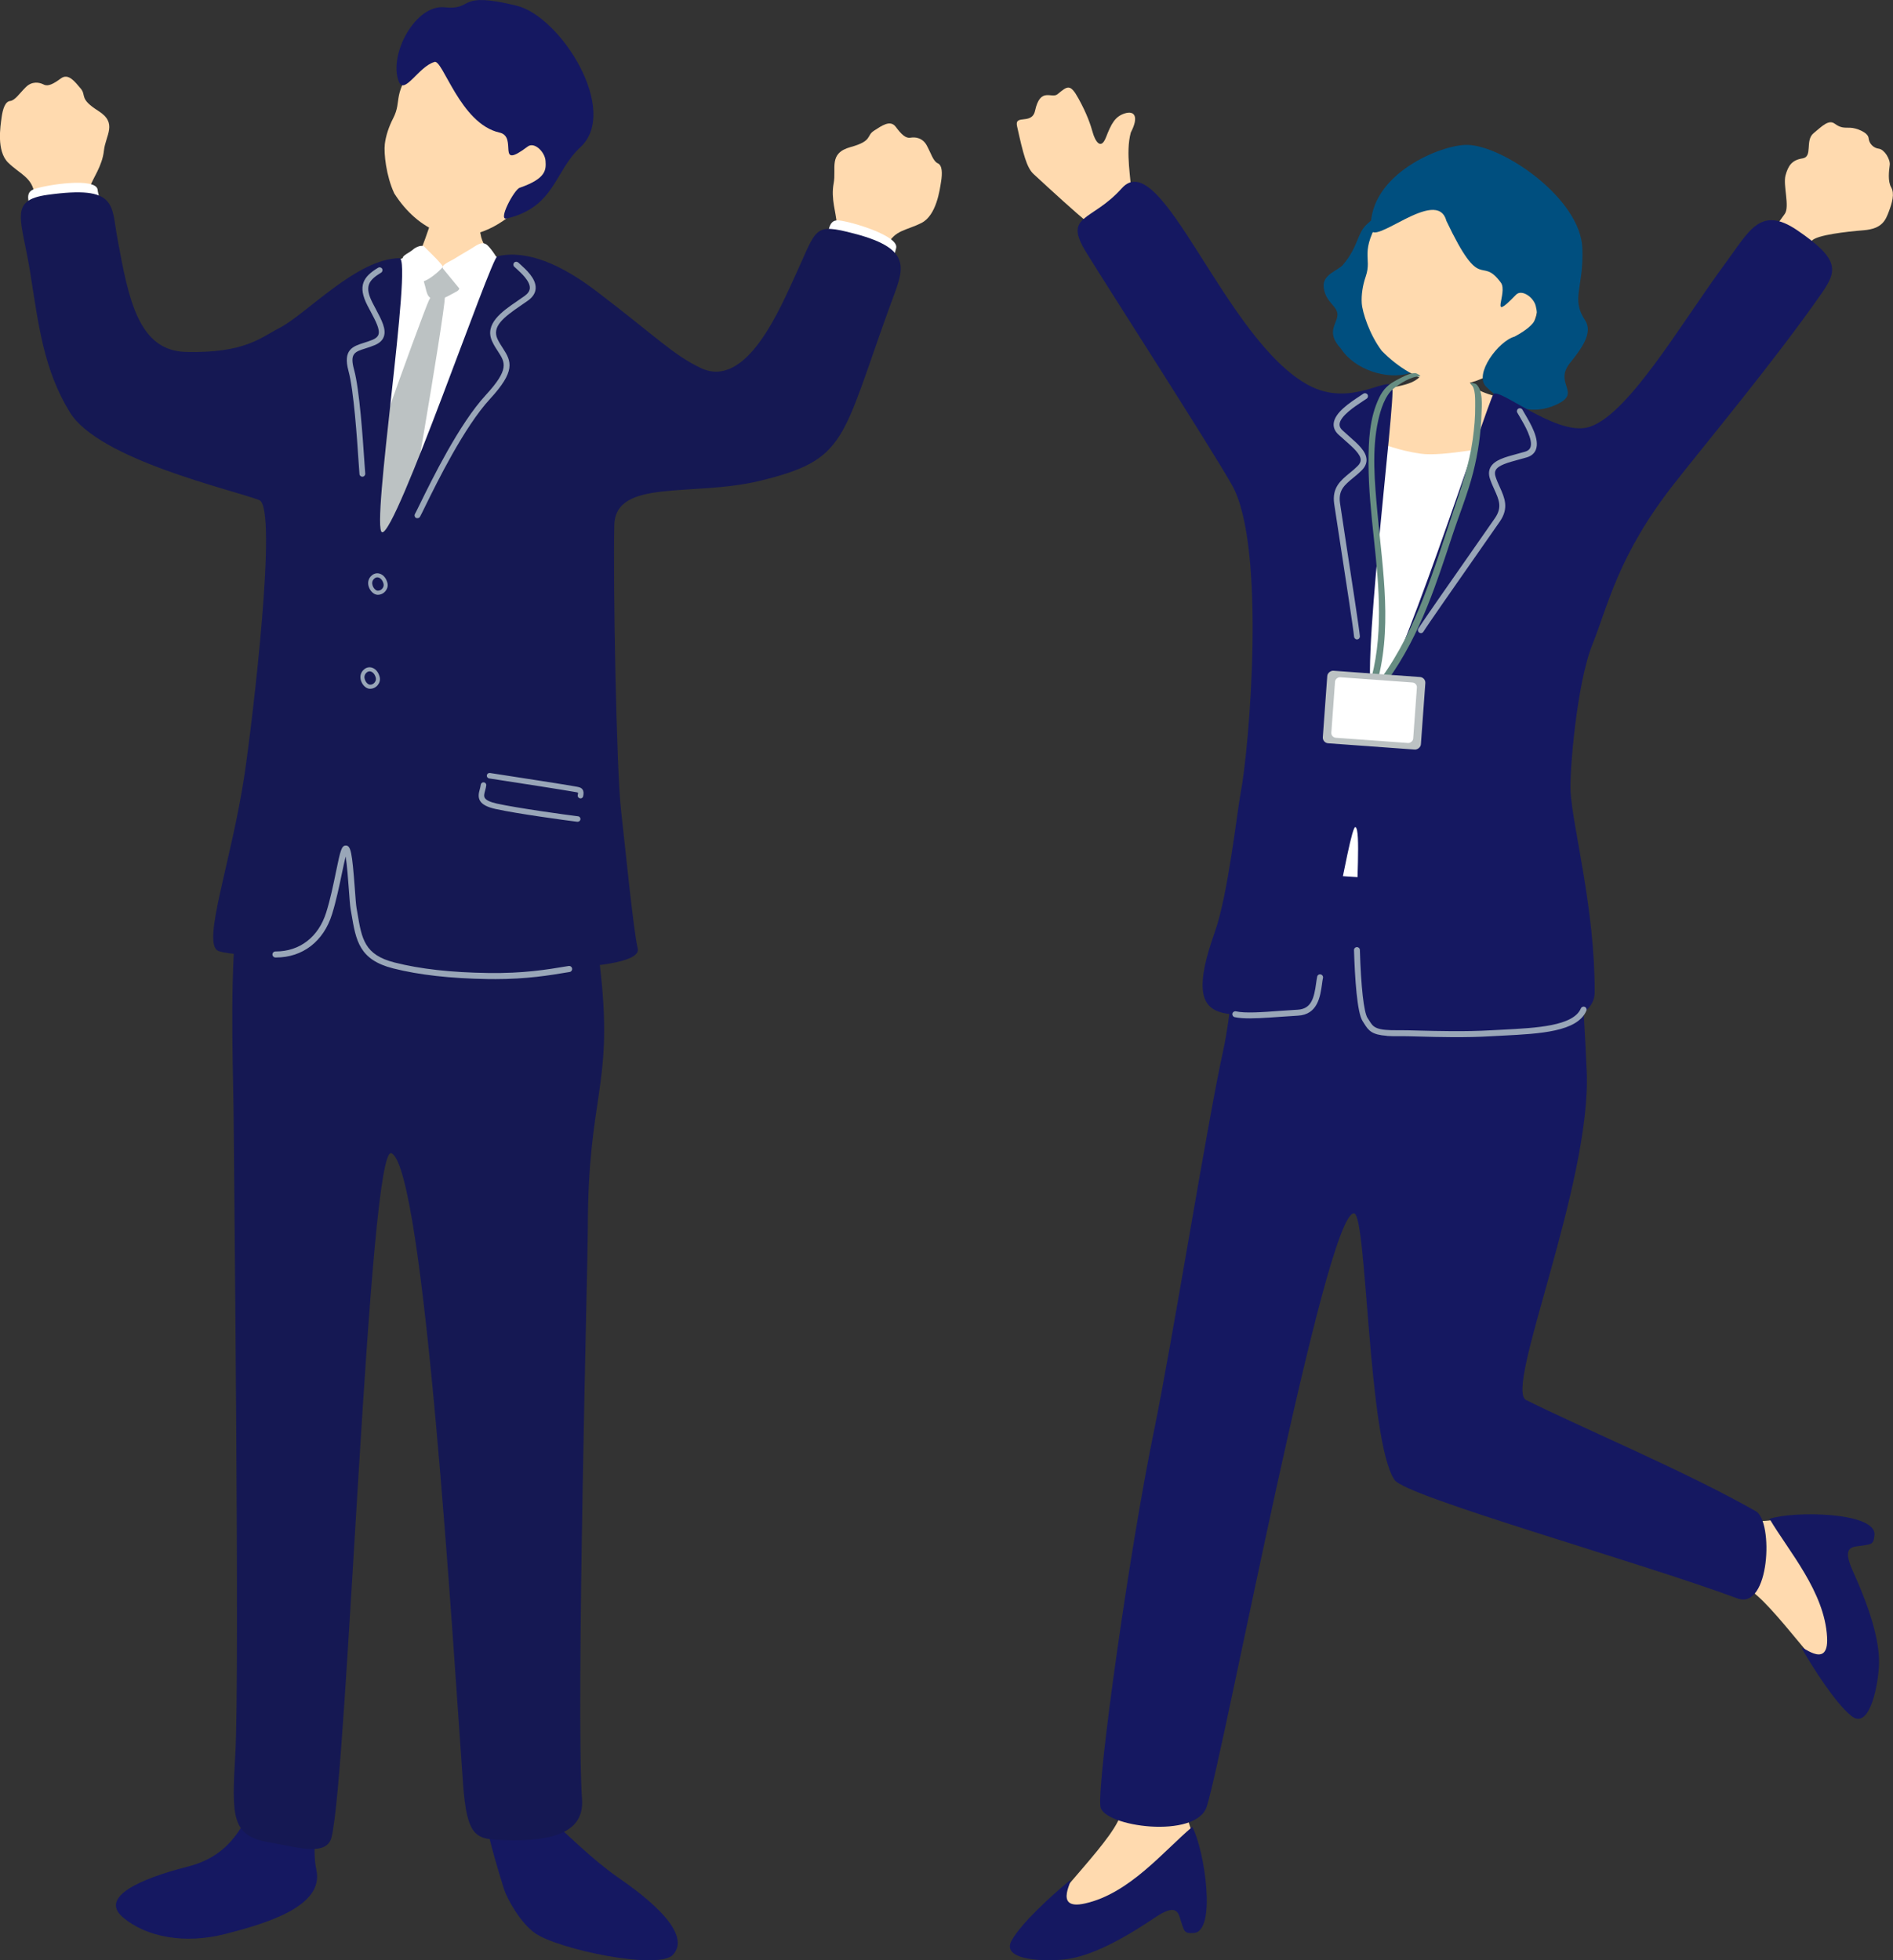 <?xml version="1.0" encoding="UTF-8"?>
<svg id="_レイヤー_2" data-name="レイヤー 2" xmlns="http://www.w3.org/2000/svg" viewBox="0 0 324.76 336.37">
  <rect x="0" y="0" width="324.76" height="336.37" fill="#333333" stroke="none"/>
  <g id="text">
    <g>
      <path d="M143.55,38.4c-.1-1.93-1.03-4.28-.53-6.92.5-2.64-.93-5.18,2.89-6.24,3.82-1.05,2.69-1.94,4-2.79,1.31-.84,2.81-1.97,3.77-.68.96,1.29,1.7,2,2.52,1.86.82-.15,2.07,0,2.79,1.32.73,1.33,1.1,2.72,1.89,3.07.79.34.8,1.73.57,3.15-.23,1.42-.79,5.77-3.35,7.08-2.56,1.31-4.65,1.2-5.87,3.86-.19.41-.37,1.91-.72,3.08-1.11,2.44-10.58-.79-9.43-3.81.3-1.1,1.5-2.52,1.48-2.97Z" style="fill: #ffdaaf;"/>
      <path d="M153.74,42.6c-.74,2.3.05,5.31-3.38,4.35-3.43-.96-10.11-2.3-9.06-4.36,1.06-2.06.42-4.99,2.62-4.77,2.21.22,10.48,2.7,9.81,4.79Z" style="fill: #fff;"/>
      <path d="M15.31,32.31c.66-1.81,2.23-3.8,2.52-6.47.29-2.67,2.4-4.69-.96-6.81s-2.01-2.64-3.02-3.83c-1.01-1.19-2.12-2.7-3.41-1.74-1.29.95-2.21,1.43-2.95,1.04-.75-.38-1.98-.61-3.06.45-1.08,1.06-1.84,2.29-2.7,2.38-.86.1-1.27,1.42-1.46,2.85-.19,1.42-.92,5.75,1.15,7.75,2.07,2,4.1,2.5,4.5,5.39.06.44-.2,1.93-.2,3.15.35,2.66,10.35,2.32,10.13-.91.03-1.14-.71-2.84-.56-3.27Z" style="fill: #ffdaaf;"/>
      <path d="M16.74,32.55c.32,2.4,2.34,4.77-1.17,5.38-3.51.61-10.12,2.29-10.05-.03.06-2.32-1.78-4.68.31-5.44,2.09-.75,10.62-2.08,10.92.09Z" style="fill: #fff;"/>
      <g>
        <path d="M88.02,36.58c-4.4,3.81-9.23,4.65-12.5,3.38-3.27-1.27-5.87-3.63-7.88-6.77-1.4-3.01-1.81-6.92-1.62-8.47.17-1.42.69-2.98,1.41-4.38,1.7-3.27-.45-4.04,4.41-10.07,1.47-1.83,3.81-6.12,12.84-3.22,7.93,2.55,20.82,18.97,3.34,29.53Z" style="fill: #ffdaaf;"/>
        <path d="M74.5,10.65c-2.67.77-5.14,5.72-6.08,3.36-1.81-4.55,2.8-13.29,7.86-12.76,5.21.54,1.85-2.83,12.33-.28,7.64,1.86,17.75,18.04,10.96,24.29-4.49,4.14-4.35,10.27-12.66,12.24-1.55.37,1.32-5,2.25-5.28,4.59-1.6,4.53-3.1,4.43-4.63-.11-1.53-1.92-3.3-3.05-2.45-5.62,4.23-1.6-1.67-4.84-2.39-6.8-1.51-9.77-12.77-11.2-12.11Z" style="fill: #151861;"/>
      </g>
      <path d="M81.27,32.86c-.38.01-5.3.52-5.77.49-.16.85-2.19,6.58-2.57,7.66-1.89,5.33-5.98,11.71-6.43,12.24,5.59,4.83,21.08,6.6,24.62,1.99-1-.49-8.08-12.48-8.56-14.52-.35-1.49-1.27-7.3-1.28-7.86Z" style="fill: #ffdaaf;"/>
      <g>
        <path d="M64.52,47.18c.39-1.31,7.05-4.46,7.99-3.22.74.96,2.99,2.36,4.78,1.6,2-.85,3.49-1.59,4.2-1.93,1.35-.65,7.95,1.67,9.3,2.3.39.15,4.77,6.21,5.1,8.27.35,11-2.14,15.71-.23,26.67-.15.92.08,3.67.28,5.38.32,2.76,2.7,25.86,2.91,30.74.29,6.72-4.62,30.34-7.51,30.28s-23.3,1.95-26.45,1.69c-3.15-.25-12.79.07-12.83-1.31-.03-1.08,1.11-48.31,3.14-59.37,2.77-14.91,6.33-27.05,9.33-41.09Z" style="fill: #fff;"/>
        <path d="M77.79,46.72c-1.03-.67-.96-1.02-2.46-.79-1.5.23-3.05,1.01-2.55,2.63.49,1.55.35,2.61,1.84,2.83,1.23.19,2.82-.94,3.73-1.38.91-.44.84-2.26-.57-3.29Z" style="fill: #bcc2c3;"/>
        <path d="M85.59,45.05c-.3-1-1.66-2.79-2.12-3.09-.46-.3-.93-.39-2.02.32-1.09.71-2.42,1.43-3.28,1.99-.95.62-2.68,1.2-2.15,1.85.88,1.06,2.41,2.93,3,3.65.36.45,2.71-.87,4.28-1.85,1.57-.98,3.16-1.22,2.29-2.88Z" style="fill: #fff;"/>
        <path d="M70.87,42.81c.44-.4,1.57-.91,1.98-.43.42.48,2.01,1.95,2.5,2.56.46.57.78.71.4,1.12-1.03,1.09-3.08,2.59-3.51,2.16-.73-.74-1.69-1.59-2.21-2.25s-.94-1.09-.95-1.67c-.01-.48,1.03-.86,1.79-1.48Z" style="fill: #fff;"/>
        <path d="M76.35,50.8c-.25,4.52-7.01,43.06-7.49,46.04-.48,2.98-8,11.3-9.57,12.28-1.57.98-1.37-7.63-1.13-11.83.28-4.91,14.26-43.19,15.38-45.65,1.12-2.46,2.83-2.52,2.82-.84Z" style="fill: #bcc2c3;"/>
      </g>
      <path d="M86.42,324.02c-1.95-6.3-5.17-17.13-2.62-17.96,4.62-1.51,13.74,10.18,22.06,15.98,2.96,2.06,13.42,9.28,9.58,13.4-2.47,2.66-19.59-.93-23.6-3.69-2.45-1.69-4.81-5.76-5.42-7.73Z" style="fill: #151861;"/>
      <path d="M54.28,320.84c-.34-1.51-.38-3.3-.23-5.24.49-6.13,2.95-13.82,4.36-19.49-4.56-5.58-8.76-6.62-12.11,4.93-3.35,11.55-6.25,17.27-14.17,19.28-.07.02-.14.04-.22.06-7.84,2.01-14.89,5.15-10.84,8.6,4.09,3.49,10.74,4.63,17.61,2.87,6.87-1.77,17.01-4.71,15.59-11Z" style="fill: #151861;"/>
      <path d="M50.81,138.99c-13.42-1.99-10.76,37.89-10.71,54.5.02,6.02,1.02,94.4.28,107.3-.64,11.09-.72,14.27,5.96,15.37,4.31.71,9.68,2.51,10.53-.87,2.74-10.84,6.39-119.3,10.3-117.4,5.62,2.73,10.55,84.33,12.27,108.22.68,9.42,2.35,9.47,7.03,9.63,8.65.3,13.75-1.43,13.38-6.98-1.07-15.61,1-92.44,1-98,0-22.59,4.27-24.23,2.26-43.32-2.82-26.78-7-26.77-18.18-26.43-9.06.27-34.11-2.02-34.11-2.02Z" style="fill: #151853;"/>
      <g>
        <path d="M152.7,52.45c2.18-6.01,4.41-9.61-6.13-12.36-7.04-1.84-6.38-.96-9.96,6.8-2.76,5.98-8.52,20.03-16.41,16.25-4.72-2.26-7.47-5.23-17.84-13.14-6.08-4.64-11.95-7.18-17.03-6.03-1.11.25-17.41,47.9-19.78,47.36-1.99-.46,5.3-47.06,2.98-47.03-7.38.1-15.95,9.62-20.68,12.03-3.12,1.59-5.87,4.31-15.95,4.06-8.14-.2-9.84-8.99-11.75-19.43-1.08-5.87,0-9.19-11.99-7.53-6.76.94-4.45,4.13-2.98,13.32,1.43,8.95,2.28,16.62,6.8,23.99,4.98,8.12,27.73,13.25,32.5,15.07,3.25,1.24-1.21,38.17-2.5,46.9-2.22,15.04-7.51,29.31-4.5,30.47,3.09,1.19,20.13.98,30.65,2.03,16.74,1.68,42.26,1.66,41.28-2.44-.73-3.03-2.07-16.66-2.87-23.79-.79-6.94-1.38-39.08-1.15-48.88.19-8.04,13.47-4.8,24.96-7.59,15-3.64,13.92-6.82,22.35-30.07Z" style="fill: #151853;"/>
        <path d="M71.49,88.92s-.08-.02-.11-.04c-.24-.13-.33-.43-.2-.67.18-.33.48-.94.88-1.76,2.01-4.1,6.7-13.69,11.27-18.65,4.09-4.45,3.34-5.59,2.11-7.49-.32-.48-.68-1.03-.98-1.68-1.46-3.05,1.73-5.23,4.29-6.98.44-.3.88-.6,1.28-.89.56-.41.84-.84.87-1.32.06-1.2-1.5-2.61-2.43-3.45l-.24-.22c-.2-.18-.21-.49-.03-.7.18-.2.49-.21.7-.03l.24.21c1.13,1.02,2.84,2.56,2.76,4.23-.04.78-.47,1.47-1.27,2.06-.41.3-.85.6-1.31.91-2.96,2.02-4.97,3.61-3.96,5.74.28.59.61,1.09.92,1.57,1.49,2.28,2.18,3.92-2.21,8.69-4.47,4.86-9.12,14.36-11.11,18.41-.41.83-.71,1.46-.9,1.8-.11.2-.34.3-.55.24Z" style="fill: #99a6b8;"/>
        <path d="M62.2,81.8c-.27.02-.51-.18-.53-.45-.03-.42-.08-1.09-.14-1.95-.27-4.03-.83-12.41-1.74-15.73-1.01-3.69.77-4.25,2.66-4.85.47-.15.97-.31,1.48-.52.54-.23.87-.52.99-.87.31-.86-.45-2.3-1.33-3.96-.18-.34-.36-.68-.55-1.04-1.76-3.43-.66-4.98,1.83-6.49.23-.14.53-.07.68.16.14.23.07.54-.16.68-2.18,1.32-2.91,2.39-1.47,5.2.18.36.36.7.54,1.03,1.03,1.94,1.84,3.48,1.39,4.75-.22.63-.72,1.1-1.53,1.45-.54.23-1.07.4-1.57.56-1.91.6-2.77.88-2.01,3.65.94,3.41,1.51,11.86,1.78,15.92.06.85.1,1.52.14,1.93.02.27-.18.51-.45.53Z" style="fill: #99a6b8;"/>
        <g>
          <path d="M99.13,141c.23,0,.42-.18.45-.41.03-.26-.15-.49-.41-.52-2.03-.25-10.33-1.39-13.93-2.18-1.13-.25-1.83-.58-2.07-.97-.2-.33-.08-.77.06-1.28.08-.29.16-.59.19-.88.03-.26-.16-.49-.42-.52-.25-.03-.49.16-.52.42-.03.25-.1.49-.16.74-.17.63-.36,1.34.04,2.02.39.64,1.23,1.08,2.67,1.4,3.63.8,11.98,1.94,14.02,2.19.03,0,.05,0,.08,0Z" style="fill: #99a6b8;"/>
          <path d="M99.61,137c.21,0,.4-.16.44-.38.09-.47.1-.85-.11-1.15-.24-.35-.64-.42-1.24-.52l-.4-.07c-1.6-.29-8.87-1.41-12.36-1.95l-1.88-.29c-.26-.04-.5.14-.54.39-.04.26.14.5.39.54l1.88.29c3.49.54,10.75,1.66,12.34,1.95l.41.07c.27.04.56.09.64.14,0,0,0,.08-.06.42-.05.26.12.5.38.55.04,0,.07,0,.11,0Z" style="fill: #99a6b8;"/>
        </g>
        <path d="M64.81,102.06s-.03,0-.04,0c-.61-.02-1.24-.59-1.5-1.36-.26-.77-.05-1.52.56-2h0c.41-.33.91-.41,1.38-.24.62.22,1.09.83,1.27,1.63.1.46-.03.95-.35,1.34-.33.4-.81.63-1.32.63ZM64.26,99.25c-.51.4-.43.94-.33,1.23.17.52.58.87.86.88.33.01.61-.13.81-.38.18-.22.26-.5.21-.75-.12-.55-.44-.99-.83-1.12-.25-.09-.5-.04-.72.13h0Z" style="fill: #99a6b8;"/>
        <path d="M84.86,168c-.36,0-.73,0-1.11,0-6.49-.1-11.83-.7-16.31-1.83-5.82-1.48-6.37-4.76-7.14-9.32l-.15-.87c-.1-.58-.19-1.85-.3-3.32-.12-1.61-.31-4.26-.55-5.7-.19.76-.42,1.85-.63,2.85-.44,2.13-.99,4.77-1.71,7.08-1.45,4.65-5.04,7.41-9.61,7.41-.03,0-.06,0-.09,0-.29,0-.52-.24-.52-.52,0-.29.24-.52.52-.52.03,0,.06,0,.08,0,4.09,0,7.31-2.49,8.62-6.68.71-2.25,1.25-4.87,1.68-6.98.77-3.73.96-4.51,1.69-4.51.85,0,1.08,1.12,1.55,7.5.1,1.45.2,2.7.29,3.22l.15.87c.75,4.47,1.21,7.17,6.37,8.48,4.41,1.12,9.67,1.71,16.07,1.8,6.06.09,10.07-.58,13.6-1.17l.19-.03c.28-.05.55.14.6.43.05.28-.14.55-.43.6l-.19.03c-3.36.56-7.13,1.19-12.67,1.19Z" style="fill: #99a6b8;"/>
        <path d="M63.48,118.19s-.03,0-.04,0c-.61-.02-1.24-.59-1.5-1.36-.26-.77-.05-1.52.56-2h0c.41-.33.91-.41,1.38-.24.62.22,1.09.83,1.27,1.63.1.46-.03.95-.35,1.34-.33.4-.81.63-1.32.63ZM62.93,115.38c-.51.4-.43.95-.33,1.23.17.52.58.87.86.88.34.02.61-.13.81-.38.18-.22.26-.5.21-.75-.12-.55-.44-.99-.83-1.12-.24-.09-.5-.04-.72.13h0Z" style="fill: #99a6b8;"/>
      </g>
    </g>
    <g>
      <path d="M199.91,50.42c-3.24,2.37-11.64-10.96-13.42-12.36-1.78-1.39-6.3-5.54-9.18-8.2-1.17-1.08-1.78-3.46-2.83-8.22-.46-2.1,2.55-.16,3.09-2.63.91-4.16,2.85-2.02,3.85-2.84,1.73-1.42,2.18-1.87,3.62.77,1.45,2.63,2.06,4.47,2.43,5.8.37,1.33,1.36,3.17,2.27.83.91-2.34,1.55-3.58,3.23-4.11,1.69-.53,2.44.57,1.03,3.28-.96,3.49.11,8.2.05,10.28-.06,2.08,2.27,3.61,5.17,6.91,2.9,3.31,5.76,6.79.69,10.51Z" style="fill: #ffdaaf;"/>
      <g>
        <path d="M245.23,62.77c.37.04,5.18.91,5.65.91.1.85.39,3.96.74,5.03s3.11,7.23,3.52,7.79c-5.87,4.35-13.29,2.93-16.43-1.88,1.02-.41,4.55-5.6,5.17-7.57.46-1.44,1.29-3.72,1.35-4.27Z" style="fill: #ffdaaf;"/>
        <g>
          <path d="M230.03,59.8c2.44,3.75,8.02,5.37,11.69,4.27,7.82-2.36-.65-8.58-1.27-11.96-.45-2.47-.19-6.91-.99-8.73-.79-1.82,1.55-10.95-4.97-4.89-1.72,1.59-1.42,3.79-4.1,6.96-.83.98-3.55,1.63-3.3,3.84.29,2.64,2.42,3.2,2.36,4.76-.05,1.56-2.04,2.93.58,5.75Z" style="fill: #004f7f;"/>
          <path d="M259.92,60.84c-4.04,4.37-9.13,5.87-12.94,5.04-3.81-.82-7.11-2.81-9.92-5.67-2.12-2.8-3.34-6.63-3.44-8.19-.09-1.43.16-3.05.67-4.54,1.2-3.47-1.28-3.95,2.81-10.6,1.24-2.02,8.16-11.03,18.56-9.36,9.14,1.46,12.72,24.17,4.26,33.32Z" style="fill: #ffdaaf;"/>
          <path d="M248.13,37.87c-1.63-6-12.86,4.8-12.96,1.3-.26-9.33,12.12-14.38,16.54-14.31,6.16.1,19.44,9.19,19.76,17.75.25,6.82-2.01,8.6.46,12.34,1.42,2.14-.6,4.86-2.58,7.33-2.83,3.54,1.97,5.04-2.11,7.04-5.07,2.48-9.51-.2-12.29-2.97-2.14-2.14,2.13-7.84,4.89-8.59,4.27-2.3,3.98-3.76,3.63-5.25-.35-1.49-2.41-2.95-3.39-1.93-4.87,5.05-1.3-.33-2.6-2.09-3.53-4.8-3.28,2.18-9.35-10.61Z" style="fill: #004f7f;"/>
        </g>
      </g>
      <path d="M270.69,81.26c-1.28-2.76,2.87-3.13,8.29-9.35,10.88-12.49,26.6-34.33,27.22-35.22.87-1.26-.33-4.9.12-6.59.46-1.69,1.11-2.64,2.92-2.92,1.81-.29.38-3.08,1.89-4.32,1.51-1.25,2.6-2.4,3.64-1.63,1.05.76,1.58.67,2.64.69,1.06.02,3.07.8,3.16,1.76.09.96.82,1.72,1.77,1.84s1.99,1.84,1.86,2.8c-.12.95-.37,2.76.25,3.83s.16,2.66-.4,4.14c-.56,1.48-1.12,2.96-4.31,3.22-3.19.26-7.88.81-8.86,1.75-.75.73-19.31,32.05-28.1,44.48-3.51,4.96-12.11-4.47-12.11-4.47Z" style="fill: #ffdaaf;"/>
      <path d="M244.93,56.92c.45.03,6.3.88,6.86.87.16.96-.5,6.22.08,7.38,1.31,2.64,5.42,2.53,7.21,3.97,1.93,1.55,3.96,4.55,3.56,6.88-.27,3.26-1.4,15.27-1.61,16.36-1.41,7.28-14.95,6.31-17.96,5.98-11.33-1.22-19.02-5.22-18.53-16.02.91-4.46,4.7-10.76,10.51-14.87,1.51-1.07,6.58-.8,8.46-2.75,1.2-1.24,1.38-7.18,1.43-7.81Z" style="fill: #ffdaaf;"/>
      <path d="M259.57,76.45c-3.44-.05-11.87,1.98-15.86,1.4-3.99-.59-5.59-1.47-9.55-2.55-3.96-1.07-5.59,3.43-6.11,9.3-.52,5.87-.45,23.8-1.32,30.43-.87,6.63-18.45,47.49-9.84,48.21,8.61.72,41.57,9.06,42.28.55.72-8.51,5.27-85.31.4-87.34Z" style="fill: #fff;"/>
      <g>
        <path d="M205.26,315.9c-3.74-6.65-1.01-14.09-2.51-21.26-.78-3.72-9.91-7.39-9.43-3.77.63,4.71,1.07,16.62-1.58,21.74-2.95,5.72-14.81,16.46-12.41,17.76,6.28,1.47,28.39-6.42,25.92-14.47Z" style="fill: #ffdaaf;"/>
        <path d="M204.54,313.48c-4.93,4.17-10.76,11.42-18.36,13.13-5.94,1.37-1.53-4.86-2.77-3.83-2.7,2.22-8.17,7.13-9.87,10.22-1.76,3.2,4.83,3.64,8.93,3.24,2.48-.24,7.02-1.37,15.47-7.07,2.65-1.79,3.88-1.92,4.4-.34.87,2.62.68,2.96,2.45,2.86,4.01-.23,1.83-14.41-.25-18.22Z" style="fill: #151861;"/>
      </g>
      <g>
        <path d="M306.08,260.31c-7.18,2.58-14.6-2.92-16.76-3.76-4.78-1.87-7.4,8.49-4.15,9.87,3.48,1.48,10.8,3.19,15.41,6.66,5.14,3.87,13.75,17.35,15.43,15.21,2.5-5.95-1.57-29.06-9.92-27.98Z" style="fill: #ffdaaf;"/>
        <path d="M303.58,260.62c3.28,5.56,9.45,12.52,9.87,20.3.35,6.08-5.04.69-4.24,2.09,1.73,3.03,5.66,9.25,8.43,11.45,2.86,2.27,4.39-4.15,4.69-8.26.18-2.49-.17-7.15-4.38-16.43-1.32-2.92-1.24-4.15.4-4.4,2.73-.42,3.04-.17,3.23-1.93.45-4-13.9-4.22-18.01-2.81Z" style="fill: #151861;"/>
      </g>
      <path d="M246.93,151.12c-6.4-.09-17.63-.68-26.66-1.66-9.02-.98-7.62,18.13-10.45,30.94-2.7,12.25-8.7,49.86-11.87,65.25-4.14,20.09-9.7,59.6-9.17,64.31.4,3.49,16.49,5.72,18.26,0,3.14-10.15,20.35-102.01,25.25-101.76,2.23.11,2.36,38.83,6.94,45.73,1.9,2.86,41.72,13.99,58.83,20.34,5.59,2.07,6.22-13.22,3.18-14.95-12.03-6.84-29.64-14.21-39.43-19.09-3.82-1.9,11.22-37.13,10.4-56.36-.53-12.5-1.73-29.44-3-33.2-1.27-3.76-15.87.54-22.27.45Z" style="fill: #151861;"/>
      <g>
        <path d="M208.43,159.87c2.24-6.26,3.87-21,4.37-23.55,1.57-7.97,4.42-42.52-1.39-52.99-3.26-5.88-21.31-33.92-25.04-39.99-4.05-6.58.86-5.19,6.09-11.04,6.81-7.62,17.67,26.09,32.05,33.81,7.23,3.88,13.6-1.67,14.34.21.72,1.84-6.01,53.22-3.08,53.64,2.93.42,19.5-51.11,20.44-52.32.93-1.21,10.46,6.93,15.98,5.74,6.79-1.47,16.26-18.01,23.7-28.05,4.19-5.65,6.06-10.17,12.47-5.8,7.3,4.98,6.87,6.92,4.09,10.9-8.19,11.72-19.77,25.58-25.35,32.71-9.52,12.18-11.22,20.75-13.9,27.42-2.75,6.84-3.94,22.09-3.76,25.24.36,6.25,4.18,20.03,4.14,34.45-.02,8.82-25.77,6.6-36.43,7.01-7.5.29-2.83-34.16-4.59-35.33-1.1-.73-5.65,31.86-9.03,31.79-12.01-.24-21.64,4.46-15.1-13.84Z" style="fill: #151861;"/>
        <path d="M237.92,177.76c.61.04,1.33.06,2.19.04.73-.01,1.87.02,3.3.06,3.18.09,8,.22,12.45-.05.68-.04,1.38-.08,2.08-.11,6.23-.32,12.68-.65,14.21-4.26.11-.26-.01-.56-.27-.67-.26-.11-.56.01-.67.27-1.28,3.03-7.68,3.35-13.32,3.64-.7.04-1.4.07-2.09.11-4.42.26-9.2.13-12.37.05-1.44-.04-2.6-.07-3.34-.06-4.12.07-4.48-.51-5.2-1.68-.09-.14-.18-.28-.28-.43-.63-.96-1.12-5.31-1.31-11.66,0-.28-.25-.51-.52-.49-.28,0-.5.24-.49.52.15,4.75.52,10.72,1.48,12.18l.26.41c.76,1.22,1.33,1.93,3.9,2.11Z" style="fill: #99a6b8;"/>
        <path d="M213.04,174.7c1.76.13,4.21-.05,6.59-.22,1.05-.08,2.09-.15,3.03-.2,3.42-.17,3.85-3.33,4.14-5.42.05-.39.1-.75.17-1.06.06-.28-.12-.54-.4-.6-.28-.06-.55.12-.6.4-.07.33-.12.71-.18,1.12-.34,2.5-.8,4.42-3.18,4.54-.95.05-1.99.12-3.05.2-2.93.22-5.96.44-7.52.08-.27-.06-.55.11-.61.38-.06.27.11.55.38.61.35.08.77.14,1.23.17Z" style="fill: #99a6b8;"/>
        <path d="M243.73,108.65c.18.01.36-.08.47-.25.63-1.04,5.62-8.18,9.26-13.39,1.86-2.66,3.39-4.85,3.87-5.55,1.58-2.32.79-4.05-.03-5.88-.25-.55-.51-1.12-.71-1.74-.16-.48-.16-.86.01-1.17.46-.86,2.14-1.31,3.91-1.79.47-.13.96-.26,1.43-.4.77-.23,1.3-.68,1.55-1.32.69-1.76-.88-4.43-1.92-6.19-.15-.25-.28-.47-.38-.66-.14-.25-.45-.33-.69-.2-.25.14-.33.45-.2.69.11.19.24.42.4.68.83,1.4,2.36,4.01,1.85,5.3-.14.35-.43.58-.89.72-.47.14-.94.27-1.41.39-2.08.56-3.88,1.05-4.55,2.3-.3.57-.33,1.23-.08,1.98.22.66.49,1.26.75,1.83.8,1.77,1.37,3.04.12,4.88-.48.7-2.01,2.89-3.86,5.54-3.65,5.22-8.65,12.37-9.3,13.44-.15.24-.07.55.17.7.07.04.15.07.23.07Z" style="fill: #99a6b8;"/>
        <path d="M232.61,109.67c-.17-.07-.29-.23-.31-.43-.1-1.21-1.42-9.82-2.39-16.1-.49-3.21-.9-5.85-1.02-6.69-.39-2.77,1.08-3.98,2.63-5.26.47-.38.95-.78,1.41-1.24.35-.36.52-.7.51-1.06-.03-.97-1.34-2.12-2.72-3.34-.37-.32-.74-.66-1.11-.99-.59-.55-.86-1.18-.81-1.87.16-1.88,2.75-3.58,4.46-4.71.24-.16.46-.3.63-.42.23-.16.55-.1.71.13.16.23.1.55-.13.71-.18.12-.4.27-.66.44-1.36.89-3.89,2.55-4,3.94-.03.37.13.71.48,1.04.36.33.73.66,1.09.98,1.62,1.42,3.01,2.65,3.06,4.07.02.64-.25,1.25-.8,1.81-.49.5-1,.91-1.48,1.31-1.5,1.23-2.58,2.12-2.27,4.33.12.84.52,3.47,1.01,6.68.97,6.3,2.29,14.92,2.4,16.17.02.28-.18.53-.47.55-.09,0-.17,0-.24-.04Z" style="fill: #99a6b8;"/>
      </g>
      <g>
        <path d="M253.24,65.91c1.24,1.11.97,3.72.92,5.2-.1,3.32-.6,6.68-1.41,9.9-.94,3.72-2.42,7.32-3.62,10.97-1.33,4.03-2.65,8.07-4.24,12.01-1.82,4.52-4.02,8.87-6.88,12.82-.2.28-1.21-.21-1.09-.38,6.19-8.54,9.06-18.76,12.38-28.62,1.39-4.13,2.76-8.08,3.36-12.41.26-1.92.45-3.86.42-5.8-.01-.94.1-2.95-.71-3.67-.43-.38.67-.18.87,0h0Z" style="fill: #678d82;"/>
        <path d="M243.47,64.6c-1.38-.02-3.34,1.23-4.38,2.06-1.5,1.2-2.25,3.7-2.65,5.5-1.12,5.05-.6,10.63-.14,15.72.92,10.09,2.7,20.31-.32,30.23-.09.3-1.19-.06-1.09-.38,2.52-8.29,1.71-16.86.81-25.33-.46-4.28-.91-8.58-.92-12.89,0-3.85.14-7.76,1.84-11.29.71-1.47,1.58-2.28,3.03-3.03.88-.46,2.11-1.18,3.14-1.16.29,0,1.25.58.67.57h0Z" style="fill: #678d82;"/>
        <g>
          <rect x="229.49" y="113.42" width="12.48" height="16.87" rx=".98" ry=".98" transform="translate(97.14 348.15) rotate(-85.85)" style="fill: #bcc2c3;"/>
          <rect x="230.53" y="114.82" width="10.41" height="14.08" rx=".82" ry=".82" transform="translate(97.14 348.15) rotate(-85.85)" style="fill: #fff;"/>
        </g>
      </g>
    </g>
  </g>
</svg>